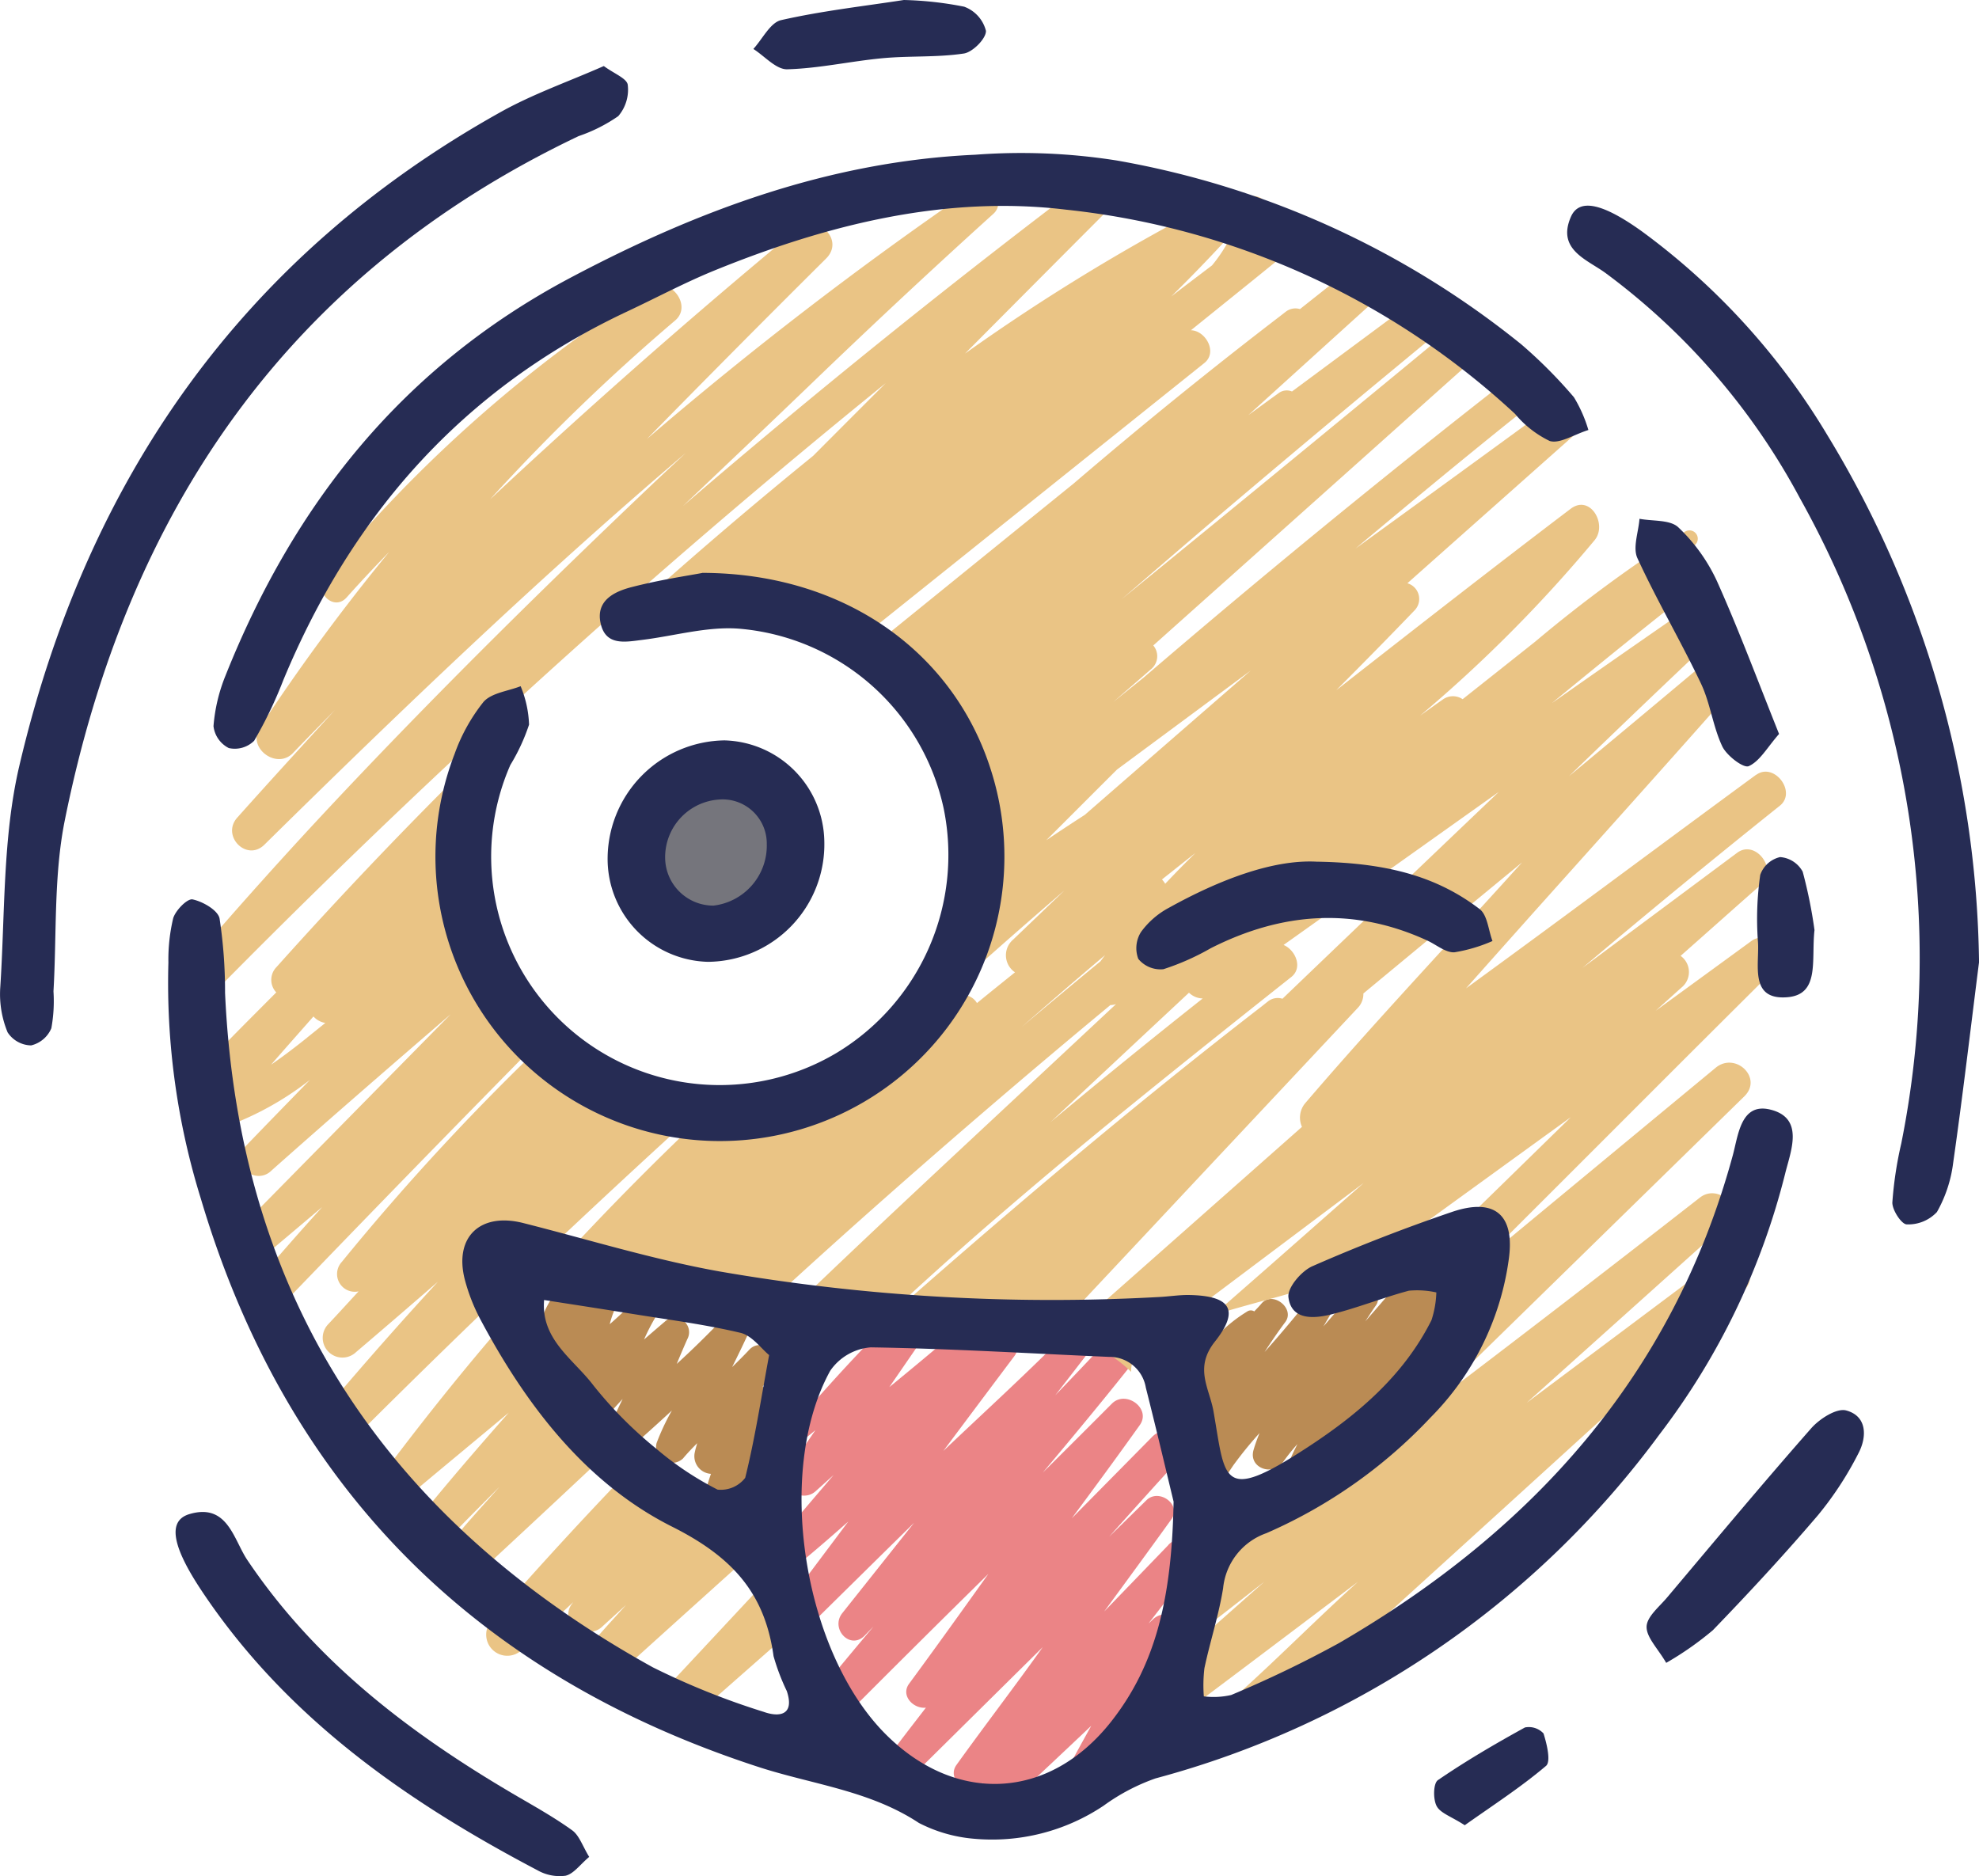 <svg id="_49" data-name="49" xmlns="http://www.w3.org/2000/svg" width="144.15" height="136.678" viewBox="0 0 144.15 136.678">
  <g id="Group_17259" data-name="Group 17259" transform="translate(12.742 12.504)">
    <path id="Path_18505" data-name="Path 18505" d="M285.7,287.9c.058-.92-1.249-1.749-1.956-.9-.952,1.149-1.926,2.278-2.907,3.4.258-.384.5-.778.768-1.152.623-.874-.784-1.965-1.491-1.152q-1.162,1.336-2.327,2.672c.245-.419.487-.839.745-1.246.558-.871-.784-1.955-1.459-1.126-1.165,1.433-2.336,2.859-3.572,4.234.481-.739.978-1.468,1.507-2.178.745-1-.939-2.31-1.739-1.342-.165.2-.345.378-.52.565a.468.468,0,0,0-.523.013,10.662,10.662,0,0,0-3.727,3.853,1.183,1.183,0,0,0,.568,1.61c-.4.7-.768,1.426-1.107,2.162a1.322,1.322,0,0,0,.2,1.546,1.283,1.283,0,0,0,1.507.216l-1.255,1.894c-.813,1.229,1.217,2.43,1.981,1.158.281-.416.558-.836.839-1.252a28.59,28.59,0,0,1,1.9-2.336c-.161.4-.313.81-.432,1.22-.394,1.333,1.41,1.952,2.139.9a15.032,15.032,0,0,1,1.052-1.317c-.2.4-.4.8-.565,1.207-.52,1.294,1.494,2.02,2.181.92a46.475,46.475,0,0,1,3.459-4.6.676.676,0,0,0,.971.026,42.767,42.767,0,0,0,4.879-7.361,1.146,1.146,0,0,0-1.126-1.633Z" transform="translate(-194.131 -206.652)" fill="#ba8b54"/>
    <path id="Path_18506" data-name="Path 18506" d="M137.833,295.618c.265-.442.536-.884.8-1.329.642-1.091-.894-2.34-1.781-1.375-.4.432-.82.842-1.239,1.255.452-.91.894-1.823,1.317-2.749.442-.968-.729-2.091-1.568-1.21-1.213,1.275-2.472,2.533-3.785,3.727.252-.607.507-1.213.774-1.81a1.051,1.051,0,0,0-1.642-1.268c-.5.423-1.007.862-1.513,1.3a15.507,15.507,0,0,1,.829-1.617.981.981,0,0,0-1.533-1.184c-.574.594-1.181,1.146-1.794,1.688a6.665,6.665,0,0,1,.319-.978c.426-.987-.72-2.162-1.6-1.3.039-.061.077-.126.116-.187a.873.873,0,0,0-1.184-1.184,5.87,5.87,0,0,0-2.853,4.492,1.263,1.263,0,0,0,1.826,1.4c.023-.01.042-.026.061-.035a10.518,10.518,0,0,0-.439,1.229,1.343,1.343,0,0,0,1.571,1.613c-.378,1.239,1.449,2.388,2.307,1.31.252-.319.539-.616.816-.916-.194.4-.39.8-.565,1.207a1.3,1.3,0,0,0,2.026,1.565q1.075-.958,2.127-1.933a16.773,16.773,0,0,0-1.117,2.378,1.159,1.159,0,0,0,1.923,1.12c.323-.387.674-.752,1.036-1.113-.058.21-.126.419-.168.632a1.287,1.287,0,0,0,1.171,1.6,12.938,12.938,0,0,0-.581,2.256.921.921,0,0,0,1.675.707c1.652-2.285,2.64-4.989,3.924-7.493a1.226,1.226,0,0,0-1.258-1.794Z" transform="translate(-95.026 -207.09)" fill="#ba8b54"/>
    <path id="Path_18507" data-name="Path 18507" d="M155.477,181.842a2.647,2.647,0,0,0-.255-1.936,3.365,3.365,0,0,0-1.93-1.481c-.055-.016-.113-.019-.168-.032a3.406,3.406,0,0,0-.72-.358,3.716,3.716,0,0,0-3.769.936,3.338,3.338,0,0,0-1.149.368,4.028,4.028,0,0,0-1.536,1.507,3.831,3.831,0,0,0,.055,4.037,4.719,4.719,0,0,0,3.537,2.043,4.257,4.257,0,0,0,2.165-.4,2.951,2.951,0,0,0,1.546.01,3.508,3.508,0,0,0,2.414-3.311,3.437,3.437,0,0,0-.194-1.371Z" transform="translate(-111.231 -132.966)" fill="#75757c"/>
    <path id="Path_18508" data-name="Path 18508" d="M204.212,312.455q-2.338,2.425-4.679,4.847c1.636-2.233,3.272-4.46,4.889-6.709.781-1.084-.9-2.288-1.81-1.4l-2.717,2.662q2.459-2.759,4.95-5.492c1.1-1.207-.642-2.975-1.8-1.8l-5.873,5.95c1.668-2.252,3.327-4.508,4.953-6.789.865-1.213-1.016-2.582-2.03-1.565q-2.512,2.522-5.037,5.027c2.4-2.862,4.786-5.731,7.09-8.667.923-1.178-.613-2.849-1.694-1.694q-2.222,2.381-4.482,4.724c.936-1.207,1.875-2.414,2.8-3.63.72-.945-.82-2.068-1.623-1.252-3.017,3.066-6.209,5.976-9.332,8.939q2.585-3.461,5.176-6.912c.839-1.123-1.016-2.543-1.943-1.5-.239.271-.491.526-.733.794a.955.955,0,0,0-1.481-1.175c-1.63,1.407-3.288,2.778-4.953,4.143q1.35-1.96,2.7-3.921c.839-1.213-.987-2.517-1.994-1.539-2.7,2.62-5.2,5.392-7.664,8.232a.642.642,0,0,0,.907.907c.223-.177.442-.358.665-.539q-1,1.447-1.965,2.907c-.823,1.246.958,2.456,1.985,1.533q.658-.59,1.31-1.181c-1.22,1.433-2.446,2.856-3.653,4.3a1.2,1.2,0,0,0,1.7,1.7c1.023-.852,2.023-1.73,3.02-2.607-1.333,1.781-2.672,3.556-4,5.341-.855,1.149.968,2.456,1.939,1.5q3.427-3.379,6.857-6.754-2.614,3.291-5.231,6.583c-.9,1.133.571,2.727,1.633,1.633.213-.219.426-.442.642-.661-1.455,1.733-2.907,3.469-4.327,5.231-1,1.236.613,2.966,1.784,1.784q5.426-5.455,10.91-10.846c-1.914,2.678-3.827,5.354-5.776,8-.645.878.329,1.852,1.223,1.746-.7.913-1.41,1.82-2.1,2.736-.842,1.123.952,2.411,1.9,1.468q4.356-4.308,8.709-8.613c-2.052,2.891-4.218,5.7-6.283,8.58-.778,1.084.923,2.343,1.826,1.41.032-.036.068-.071.1-.1a1.263,1.263,0,0,0,2.085,1.291q2.919-2.711,5.805-5.45c-.571,1.039-1.155,2.072-1.7,3.13a.933.933,0,0,0,1.61.939c2.323-3.362,4.482-6.8,6.6-10.294a1.278,1.278,0,0,0-2-1.542c-.113.107-.226.21-.339.316,1.046-1.346,2.081-2.7,3.127-4.047.91-1.171-.587-2.814-1.681-1.681Z" transform="translate(-131.847 -212.417)" fill="#eb8486"/>
    <g id="Group_17258" data-name="Group 17258">
      <path id="Path_18509" data-name="Path 18509" d="M148.283,360.7a1.425,1.425,0,0,0,2.014,2.014q4.3-3.785,8.6-7.57c-.307-1.452-.668-3.075-.975-4.773Q153.1,355.535,148.283,360.7Z" transform="translate(-112.901 -249.813)" fill="#eac485"/>
      <path id="Path_18510" data-name="Path 18510" d="M120.607,330.55q-5.368,5.547-10.445,11.365a1.537,1.537,0,0,0,2.172,2.172q1.883-1.747,3.763-3.5c-.032.045-.068.087-.1.132-.984,1.307,1.071,2.691,2.178,1.681.587-.536,1.178-1.071,1.765-1.607-.671.752-1.359,1.494-2.023,2.252a1.521,1.521,0,0,0,2.149,2.149q5.334-4.821,10.684-9.629a46.243,46.243,0,0,1-10.136-5.015Z" transform="translate(-87.081 -236.388)" fill="#eac485"/>
      <path id="Path_18511" data-name="Path 18511" d="M103.241,305.315a18.713,18.713,0,0,1-6.8-9.048,2.791,2.791,0,0,1-.1-1.217c-3.34,3.792-6.512,7.732-9.548,11.769-.958,1.275,1.01,2.491,2.072,1.6,2.262-1.9,4.547-3.782,6.815-5.679-1.875,2.12-3.727,4.26-5.528,6.441-1.094,1.326.678,3.2,1.923,1.923.971-1,1.956-1.981,2.936-2.969-.874.984-1.759,1.962-2.623,2.956a1.6,1.6,0,0,0,2.256,2.256q4.313-4,8.6-8.032Z" transform="translate(-71.361 -212.344)" fill="#eac485"/>
      <path id="Path_18512" data-name="Path 18512" d="M41.756,99.156a587.491,587.491,0,0,1,49.52-45q-2.643,2.643-5.282,5.292-7.536,6.118-14.711,12.662a11.971,11.971,0,0,1,3.592-.858,2.781,2.781,0,0,1,1.381.219c3.656-1.82,8.383-.468,12.175,2.085L98.2,65.732q8.146-6.525,16.289-13.046c.991-.794.077-2.365-.978-2.385,2.065-1.668,4.137-3.33,6.2-5.008.92-.749.1-2.2-.874-2.278a8.482,8.482,0,0,0,.258-1.191,1.054,1.054,0,0,0-1.526-1.171c-.207.106-.413.219-.62.326a1.2,1.2,0,0,0-1.417-.2A147.383,147.383,0,0,0,97.055,52q5.474-5.508,10.962-11.007c.987-.991-.358-2.9-1.549-2.007Q91.11,50.559,76.516,63.1c3.166-3.011,6.338-6.015,9.487-9.045q6.467-6.225,13.121-12.24c.994-.9-.316-2.636-1.446-1.872A275.66,275.66,0,0,0,73.886,58.22q6.476-6.612,13.043-13.137c1.4-1.384-.658-3.333-2.123-2.123Q73.349,52.437,62.459,62.621a146.444,146.444,0,0,1,13.479-13.03c1.3-1.1-.39-3.266-1.82-2.359A100.849,100.849,0,0,0,50.439,68.194c-.9,1.084.607,2.649,1.571,1.572,1.007-1.129,2.046-2.233,3.1-3.317A149.79,149.79,0,0,0,45.689,79.24C44.731,80.7,46.9,82.344,48.1,81.1c1.01-1.052,2.033-2.091,3.053-3.133-2.375,2.6-4.756,5.2-7.106,7.832-1.191,1.333.684,3.246,1.975,1.975,9.942-9.8,20.052-19.474,30.685-28.529-.836.784-1.678,1.559-2.507,2.349-7.638,7.257-15.147,14.657-22.379,22.32q-6.157,6.525-11.965,13.35c-1.1,1.3.671,3.146,1.9,1.9ZM115.994,43.8l.339-.174a10.582,10.582,0,0,1-1.288,1.952c-.991.755-1.985,1.5-2.969,2.262q2.009-1.975,3.917-4.04Z" transform="translate(-39.505 -38.748)" fill="#eac485"/>
      <path id="Path_18513" data-name="Path 18513" d="M64.407,178.3a21.112,21.112,0,0,1,1.968-15.8q-4.269,4.114-8.4,8.374Q53.4,175.6,49.014,180.5a1.332,1.332,0,0,0-.023,1.852c-1.155,1.162-2.317,2.32-3.462,3.488a1.283,1.283,0,0,0-.129,1.723c-.823.958-1.652,1.914-2.469,2.878a1.256,1.256,0,0,0,1.21,2.081,22.4,22.4,0,0,0,7.3-3.795c-1.549,1.594-3.1,3.182-4.644,4.786a1.294,1.294,0,0,0,1.83,1.83c4.321-3.84,8.687-7.625,13.069-11.4L46.307,199.574c-1.229,1.249.594,3,1.9,1.9q2.067-1.743,4.13-3.488c-1.617,1.791-3.214,3.6-4.773,5.441-1.026,1.213.636,2.949,1.772,1.772q9.724-10.112,19.587-20.107A14.57,14.57,0,0,1,64.4,178.3Zm-13.159,7.341c-.855.684-1.73,1.355-2.633,1.975,1.02-1.178,2.056-2.34,3.085-3.511a1.483,1.483,0,0,0,.865.471q-.658.532-1.32,1.062Z" transform="translate(-41.61 -122.566)" fill="#eac485"/>
      <path id="Path_18514" data-name="Path 18514" d="M89.654,233.31a174.41,174.41,0,0,0-15.47,16.648,1.294,1.294,0,0,0,1.233,2.133c-.742.8-1.475,1.61-2.22,2.4a1.436,1.436,0,0,0,2.03,2.03c2-1.7,3.985-3.417,5.97-5.134q-4,4.347-7.819,8.855c-1.236,1.468.739,3.533,2.136,2.136q12.938-12.909,26.519-25.147a18.641,18.641,0,0,1-12.382-3.924Z" transform="translate(-62.04 -170.527)" fill="#eac485"/>
      <path id="Path_18515" data-name="Path 18515" d="M211.646,97.651c-7.054,5.173-14.066,10.42-21.143,15.567q2.41-2.711,4.821-5.415c4.779-5.337,9.568-10.665,14.311-16.031a1.432,1.432,0,0,0-2.023-2.023q-4.792,4.022-9.6,8.009,5.344-5.174,10.752-10.278c1.146-1.075-.371-3.133-1.707-2.21q-5.165,3.562-10.3,7.173c3.533-2.907,7.09-5.789,10.691-8.609.965-.755-.142-2.369-1.171-2,.313-.319.642-.626.945-.955a.607.607,0,0,0-.732-.949,101.8,101.8,0,0,0-10.946,8.032q-2.643,2.1-5.286,4.192a1.257,1.257,0,0,0-1.452.029c-.552.384-1.094.778-1.642,1.168a102.2,102.2,0,0,0,12.717-12.791c.933-1.155-.329-3.353-1.755-2.275-5.731,4.347-11.4,8.777-17.067,13.211,1.91-1.92,3.811-3.846,5.686-5.8a1.191,1.191,0,0,0-.51-1.988q6.346-5.639,12.691-11.275a11.466,11.466,0,0,0-1.155-1.249,4.934,4.934,0,0,0-.432-.278,2.638,2.638,0,0,1-.394-.268q-7.231,5.286-14.489,10.542c3.895-3.269,7.809-6.512,11.781-9.694,1.262-1.013-.52-2.749-1.772-1.772Q179.506,79.866,167,90.6c-.729.587-1.465,1.171-2.194,1.762q1.4-1.21,2.791-2.423a1.215,1.215,0,0,0,.129-1.7q2.788-2.493,5.579-4.982,9.037-8.074,18.071-16.157c1.329-1.191-.6-3.046-1.939-1.939q-11.975,9.894-24.015,19.707c2.323-2,4.637-4,6.973-5.989q7.962-6.762,16.031-13.4c1.262-1.042-.432-3.275-1.765-2.288l-8.832,6.547a.988.988,0,0,0-1,.142c-.729.52-1.449,1.055-2.175,1.578q4.511-4.09,9.022-8.174c1.43-1.291-.632-3.217-2.075-2.075l-3.188,2.527a1.154,1.154,0,0,0-1.055.207l-.3.232h0a.353.353,0,0,0-.032.026q-7.711,5.91-15.083,12.227-7.851,6.36-15.7,12.724a17.84,17.84,0,0,1,4.318,4.527q1.283-.954,2.569-1.91c-.81.707-1.613,1.426-2.42,2.136.029.045.065.094.09.139,4.992,8.487,2.133,20.684-7.309,24.815a19.23,19.23,0,0,1-6.283,1.52q-7.12,6.539-13.6,13.672a3.156,3.156,0,0,1,1.61-.065c4.566,1.029,9.426,1.3,13.8,2.775q3.582-3.3,7.215-6.544,9.042-8.054,18.371-15.783a1.177,1.177,0,0,0,.413-.074l-4.621,4.318c-6.631,6.2-13.3,12.362-19.826,18.671a17.444,17.444,0,0,1,3.695,2.094,8.54,8.54,0,0,1,3.227-1.578q3.654-3.432,7.432-6.744,1.031-.9,2.065-1.784,4.4-3.78,8.906-7.432c3.937-3.2,7.909-6.363,11.885-9.516.868-.687.29-1.975-.565-2.333q7.841-5.576,15.683-11.152-7.89,7.522-15.763,15.07a1.136,1.136,0,0,0-1.062.2c-.1.077-.2.158-.3.236h0l-.132.106c-9.6,7.415-18.845,15.266-27.932,23.3,3.711-.9,8.216-.026,11.6.41.361.045.707.1,1.042.161q5.765-6.142,11.523-12.288,5.363-5.716,10.723-11.433a1.467,1.467,0,0,0,.432-1.075q5.77-4.787,11.559-9.548-.726.8-1.449,1.6c-4.815,5.3-9.719,10.529-14.373,15.97a1.642,1.642,0,0,0-.21,1.694q-8.64,7.643-17.28,15.283a9.624,9.624,0,0,1,4.834,2.562,2.555,2.555,0,0,1,1.42-2.307c.62-.313,1.242-.587,1.868-.842.494-.539.981-1.084,1.478-1.617a1.349,1.349,0,0,0,.536-.252q5.828-4.376,11.652-8.751l-6.2,5.463c-1.578,1.391-3.175,2.775-4.756,4.176,1.542-.487,3.111-.9,4.715-1.342,2.536-.7,4.969-1.662,7.474-2.436q1.312-1.263,2.636-2.52,5.6-4.066,11.207-8.122-5.024,4.918-10.058,9.823A3.023,3.023,0,0,1,190.794,136a3.108,3.108,0,0,1-.329,1.191c-1.975,3.972-3.5,7.828-7.357,10.339a28.937,28.937,0,0,1-7.064,3.182q-3.287,3.2-6.567,6.4a17.627,17.627,0,0,1-1.1,4.679,1.645,1.645,0,0,0,1.026-.355q3.209-2.493,6.415-5-4.26,3.771-8.519,7.538a13.954,13.954,0,0,1-1.552,2.1c-.055.061-.113.106-.171.161.1,1.058,1.294,2.075,2.32,1.307q7.382-5.533,14.741-11.1c-2.882,2.591-5.6,5.353-8.477,7.948-1.307,1.178.629,3.1,1.93,1.93,2.885-2.6,5.931-5.024,8.809-7.638l8.616-7.832c5.744-5.221,11.472-10.462,17.245-15.65,1.223-1.1-.432-3.327-1.784-2.314q-7.019,5.261-14.047,10.516,7.265-6.515,14.521-13.033c1.323-1.191-.578-2.949-1.91-1.91Q197.5,136.3,187.338,144q11.723-11.452,23.437-22.914c1.381-1.349-.649-3.272-2.085-2.085q-8.461,7-16.915,14,5.692-5.683,11.378-11.372,4.874-4.879,9.765-9.739c1.049-1.042-.365-3.043-1.633-2.117q-3.48,2.541-6.964,5.076c.639-.571,1.271-1.146,1.91-1.717a1.446,1.446,0,0,0-.094-2.281c1.962-1.736,3.921-3.482,5.886-5.215,1.223-1.081-.429-3.291-1.768-2.294l-11.262,8.38q7.1-6,14.373-11.81c1.255-1-.419-3.2-1.73-2.243Zm-56.761,16.641a1.207,1.207,0,0,0-1.736-.378c-.09.071-.181.145-.271.213h0l-.084.068q-2.759,2.115-5.45,4.321,6.835-6.346,13.908-12.43-1.864,1.791-3.73,3.575a1.5,1.5,0,0,0,.132,2.388c-.923.745-1.849,1.484-2.769,2.239Zm9-3.049q-2.885,2.377-5.741,4.786,3.011-2.648,6.076-5.237C164.1,110.939,163.994,111.091,163.882,111.243Zm-3.559,11.649c-.032.029-.068.055-.1.084q5.048-4.724,10.1-9.442a1.474,1.474,0,0,0,1,.419Q165.766,118.353,160.322,122.892Zm8.035-17.609c.813-.642,1.623-1.291,2.44-1.93-.752.733-1.488,1.484-2.207,2.246A1.854,1.854,0,0,0,168.357,105.282Zm-.165-9.452q-2.73,2.372-5.457,4.747-1.413.91-2.807,1.849,2.575-2.575,5.15-5.147l9.742-7.212-6.625,5.76Z" transform="translate(-96.463 -53.726)" fill="#eac485"/>
      <path id="Path_18516" data-name="Path 18516" d="M267.706,341.792a2.821,2.821,0,0,1-1.846-.139,31.573,31.573,0,0,1,.106,3.169c1.513-1.265,3.037-2.52,4.553-3.782-.942.268-1.885.513-2.817.752Z" transform="translate(-192.817 -243.493)" fill="#eac485"/>
    </g>
  </g>
  <g id="Group_17260" data-name="Group 17260">
    <path id="Path_18517" data-name="Path 18517" d="M96.583,271.44a10.678,10.678,0,0,1-3.959-1.146c-3.6-2.375-7.761-2.8-11.688-4.079-20.665-6.722-34.389-20.449-40.607-41.369a52.962,52.962,0,0,1-2.372-17.228,13.038,13.038,0,0,1,.349-3.227c.177-.581,1.033-1.449,1.413-1.371.745.155,1.843.787,1.965,1.388a35.44,35.44,0,0,1,.4,5.412c1,22.33,11.843,38.449,31.156,49.136a54.367,54.367,0,0,0,8.08,3.246c1.178.419,2.259.213,1.681-1.517a15.586,15.586,0,0,1-.965-2.543c-.636-4.618-3.03-7.241-7.393-9.432-6.241-3.137-10.578-8.768-13.9-14.983a13.61,13.61,0,0,1-1.2-3.03c-.784-3.1,1.139-4.9,4.272-4.1,4.74,1.2,9.442,2.653,14.247,3.517a141.925,141.925,0,0,0,32.072,1.868c.726-.036,1.452-.158,2.178-.145,2.995.052,3.711,1.075,1.868,3.4-1.52,1.923-.4,3.375-.1,5.063.884,5.044.532,6.764,6.844,2.636,3.675-2.4,7.012-5.228,9.035-9.264a7.182,7.182,0,0,0,.355-2.023,6.467,6.467,0,0,0-2-.126c-1.926.513-3.792,1.275-5.728,1.743-1.226.294-2.836.407-3.046-1.268-.087-.694.949-1.914,1.752-2.262,3.327-1.459,6.722-2.778,10.158-3.95,3.114-1.058,4.585.2,4.143,3.43a20.218,20.218,0,0,1-5.7,11.543,36.277,36.277,0,0,1-11.965,8.429,4.74,4.74,0,0,0-3.146,4.008c-.316,1.965-.949,3.876-1.362,5.828a10.563,10.563,0,0,0-.042,2.049,5.723,5.723,0,0,0,1.994-.1,82.911,82.911,0,0,0,7.854-3.782c14.073-8.18,24.315-19.484,28.681-35.528.4-1.468.584-3.866,2.743-3.33,2.481.616,1.488,2.991,1.081,4.624a52.066,52.066,0,0,1-9.171,19.045,67.108,67.108,0,0,1-36.693,25.044,14.673,14.673,0,0,0-3.785,1.988,14.6,14.6,0,0,1-9.487,2.407Zm14.592-24.554c-.407-1.675-1.187-5-2.023-8.306a2.677,2.677,0,0,0-2.682-2.236c-5.786-.248-11.568-.607-17.354-.694a3.959,3.959,0,0,0-2.953,1.707c-4.037,7.325-1.965,20.439,4.017,26.451,5.14,5.166,11.965,4.824,16.473-.929C109.913,258.719,111.049,253.831,111.175,246.886ZM81.717,236.215c-.578-.468-1.242-1.423-2.088-1.623-2.63-.623-5.324-.965-8-1.4-2.1-.342-4.2-.661-6.305-.991-.245,2.895,2.159,4.321,3.595,6.225a29.9,29.9,0,0,0,4.566,4.6,22.836,22.836,0,0,0,4.476,2.988,2.25,2.25,0,0,0,2.01-.858c.694-2.791,1.133-5.644,1.743-8.945Z" transform="translate(-25.691 -137.504)" fill="#262c54"/>
    <path id="Path_18518" data-name="Path 18518" d="M148.354,54.764c-1.091.345-2.091,1.023-2.82.8a7.563,7.563,0,0,1-2.523-1.975A56.9,56.9,0,0,0,110.3,38.713c-8.771-1.058-17.354,1.081-25.547,4.408-2.185.887-4.276,2.007-6.415,3.011C66.391,51.74,58.291,60.924,53.286,73a30.817,30.817,0,0,1-2.117,4.4,2,2,0,0,1-1.849.532,2.058,2.058,0,0,1-1.113-1.594,12.306,12.306,0,0,1,.865-3.659C54.083,60.1,62.021,50.13,74.219,43.667c9.29-4.921,18.91-8.477,29.475-8.955a44.647,44.647,0,0,1,10.3.419,64.6,64.6,0,0,1,29.471,13.392,34.918,34.918,0,0,1,3.837,3.856A10.1,10.1,0,0,1,148.354,54.764Z" transform="translate(-32.656 -23.441)" fill="#262c54"/>
    <path id="Path_18519" data-name="Path 18519" d="M117.673,129.32c10.391.016,18.339,5.8,21.039,14.376a20.722,20.722,0,1,1-39.071-1.184,13.142,13.142,0,0,1,2.1-3.785c.578-.668,1.784-.787,2.711-1.152a7.994,7.994,0,0,1,.613,2.8,14.187,14.187,0,0,1-1.365,2.943,16.644,16.644,0,0,0,23.773,20.965,16.842,16.842,0,0,0,7.793-17.8,16.667,16.667,0,0,0-14.934-13.1c-2.3-.168-4.653.523-6.983.813-1.262.155-2.73.484-3.082-1.255-.326-1.62,1.029-2.262,2.246-2.578,2.094-.545,4.25-.858,5.163-1.036Z" transform="translate(-66.529 -87.59)" fill="#262c54"/>
    <path id="Path_18520" data-name="Path 18520" d="M44,14.91c.745.552,1.681.9,1.743,1.368a2.957,2.957,0,0,1-.691,2.281,11.6,11.6,0,0,1-2.888,1.455C20.99,30.093,9.276,47.34,4.739,69.848c-.816,4.047-.584,8.306-.826,12.466A10.98,10.98,0,0,1,3.758,85a2.132,2.132,0,0,1-1.471,1.249A2.09,2.09,0,0,1,.573,85.3,7.293,7.293,0,0,1,.031,82.12C.393,76.7.2,71.129,1.422,65.9,6.295,45.1,17.592,28.8,36.5,18.253,38.854,16.94,41.439,16.039,44,14.91Z" transform="translate(-0.018 -10.099)" fill="#262c54"/>
    <path id="Path_18521" data-name="Path 18521" d="M383.756,101.571c-.616,4.86-1.187,9.726-1.878,14.573a9.675,9.675,0,0,1-1.184,3.585,2.849,2.849,0,0,1-2.2.9c-.378-.006-1.062-1.046-1.046-1.6a27.535,27.535,0,0,1,.649-4.292,68.662,68.662,0,0,0-7.367-46.977,49.3,49.3,0,0,0-14.14-16.406c-1.346-1-3.611-1.707-2.556-4.121.6-1.375,2.317-.987,5.179,1.068a50.555,50.555,0,0,1,13.5,14.837,75.555,75.555,0,0,1,11.049,38.432Z" transform="translate(-239.609 -31.441)" fill="#262c54"/>
    <path id="Path_18522" data-name="Path 18522" d="M145.686,167.13a7.475,7.475,0,0,1,7.27,7.338,8.559,8.559,0,0,1-8.464,8.793,7.5,7.5,0,0,1-7.319-7.338A8.637,8.637,0,0,1,145.686,167.13Zm3.078,7.593a3.216,3.216,0,0,0-3.5-3.282,4.208,4.208,0,0,0-3.9,4.353,3.514,3.514,0,0,0,3.517,3.372,4.4,4.4,0,0,0,3.885-4.443Z" transform="translate(-92.913 -113.198)" fill="#262c54"/>
    <path id="Path_18523" data-name="Path 18523" d="M69.784,366.435c-.671.565-1.133,1.236-1.72,1.371a3.259,3.259,0,0,1-2.043-.394c-9.6-5.044-18.329-11.143-24.463-20.355-2.156-3.237-2.514-5.111-.894-5.592,2.778-.826,3.217,1.855,4.214,3.34,5,7.441,11.9,12.666,19.5,17.119,1.41.826,2.846,1.623,4.166,2.575.52.378.755,1.149,1.239,1.936Z" transform="translate(-26.866 -231.173)" fill="#262c54"/>
    <path id="Path_18524" data-name="Path 18524" d="M269.621,194.484c5.092.081,8.745,1.058,11.882,3.453.571.436.636,1.536.936,2.327a11.467,11.467,0,0,1-2.778.823c-.642.029-1.31-.555-1.972-.858-5.347-2.459-10.591-2.062-15.763.555a18.067,18.067,0,0,1-3.456,1.533,2.087,2.087,0,0,1-1.83-.752,2.207,2.207,0,0,1,.2-1.962,6,6,0,0,1,2.027-1.759C262.567,195.791,266.452,194.319,269.621,194.484Z" transform="translate(-173.727 -131.717)" fill="#262c54"/>
    <path id="Path_18525" data-name="Path 18525" d="M373.129,336.728c-.616-1.058-1.452-1.865-1.43-2.646.023-.726.933-1.449,1.5-2.127,3.475-4.124,6.928-8.267,10.491-12.317.607-.691,1.846-1.484,2.543-1.3,1.536.41,1.523,1.926.9,3.114a24.544,24.544,0,0,1-2.946,4.511c-2.456,2.878-5.031,5.66-7.657,8.38a23.1,23.1,0,0,1-3.4,2.381Z" transform="translate(-251.761 -215.597)" fill="#262c54"/>
    <path id="Path_18526" data-name="Path 18526" d="M379.654,132.783c-.865.984-1.4,1.985-2.21,2.346-.381.168-1.6-.762-1.926-1.439-.687-1.452-.868-3.143-1.559-4.592-1.462-3.078-3.2-6.028-4.624-9.122-.352-.771.081-1.9.152-2.865.965.184,2.227.052,2.827.62a12.758,12.758,0,0,1,2.817,3.924c1.613,3.6,2.988,7.3,4.524,11.133Z" transform="translate(-250.067 -79.32)" fill="#262c54"/>
    <path id="Path_18527" data-name="Path 18527" d="M181.035,0a25.393,25.393,0,0,1,4.389.487,2.535,2.535,0,0,1,1.588,1.759c.023.555-.962,1.555-1.61,1.652-1.943.294-3.947.158-5.915.342-2.323.216-4.631.745-6.951.807-.81.019-1.643-.958-2.465-1.481.668-.729,1.233-1.923,2.023-2.1C175.062.791,178.108.452,181.032,0Z" transform="translate(-115.196 0)" fill="#262c54"/>
    <path id="Path_18528" data-name="Path 18528" d="M400.811,198.8c-.239,2.2.41,4.7-2,4.879-2.778.213-1.991-2.433-2.117-4.063a22.408,22.408,0,0,1,.168-4.853,2.008,2.008,0,0,1,1.446-1.294,2.042,2.042,0,0,1,1.646,1.065,34.516,34.516,0,0,1,.862,4.266Z" transform="translate(-268.646 -131.036)" fill="#262c54"/>
    <path id="Path_18529" data-name="Path 18529" d="M325.975,396.982c-.987-.639-1.781-.881-2.049-1.4s-.239-1.655.094-1.884c2.036-1.394,4.176-2.646,6.341-3.837a1.457,1.457,0,0,1,1.352.436c.242.758.552,2.049.184,2.362-1.849,1.568-3.9,2.891-5.925,4.327Z" transform="translate(-219.284 -264.027)" fill="#262c54"/>
  </g>
</svg>
